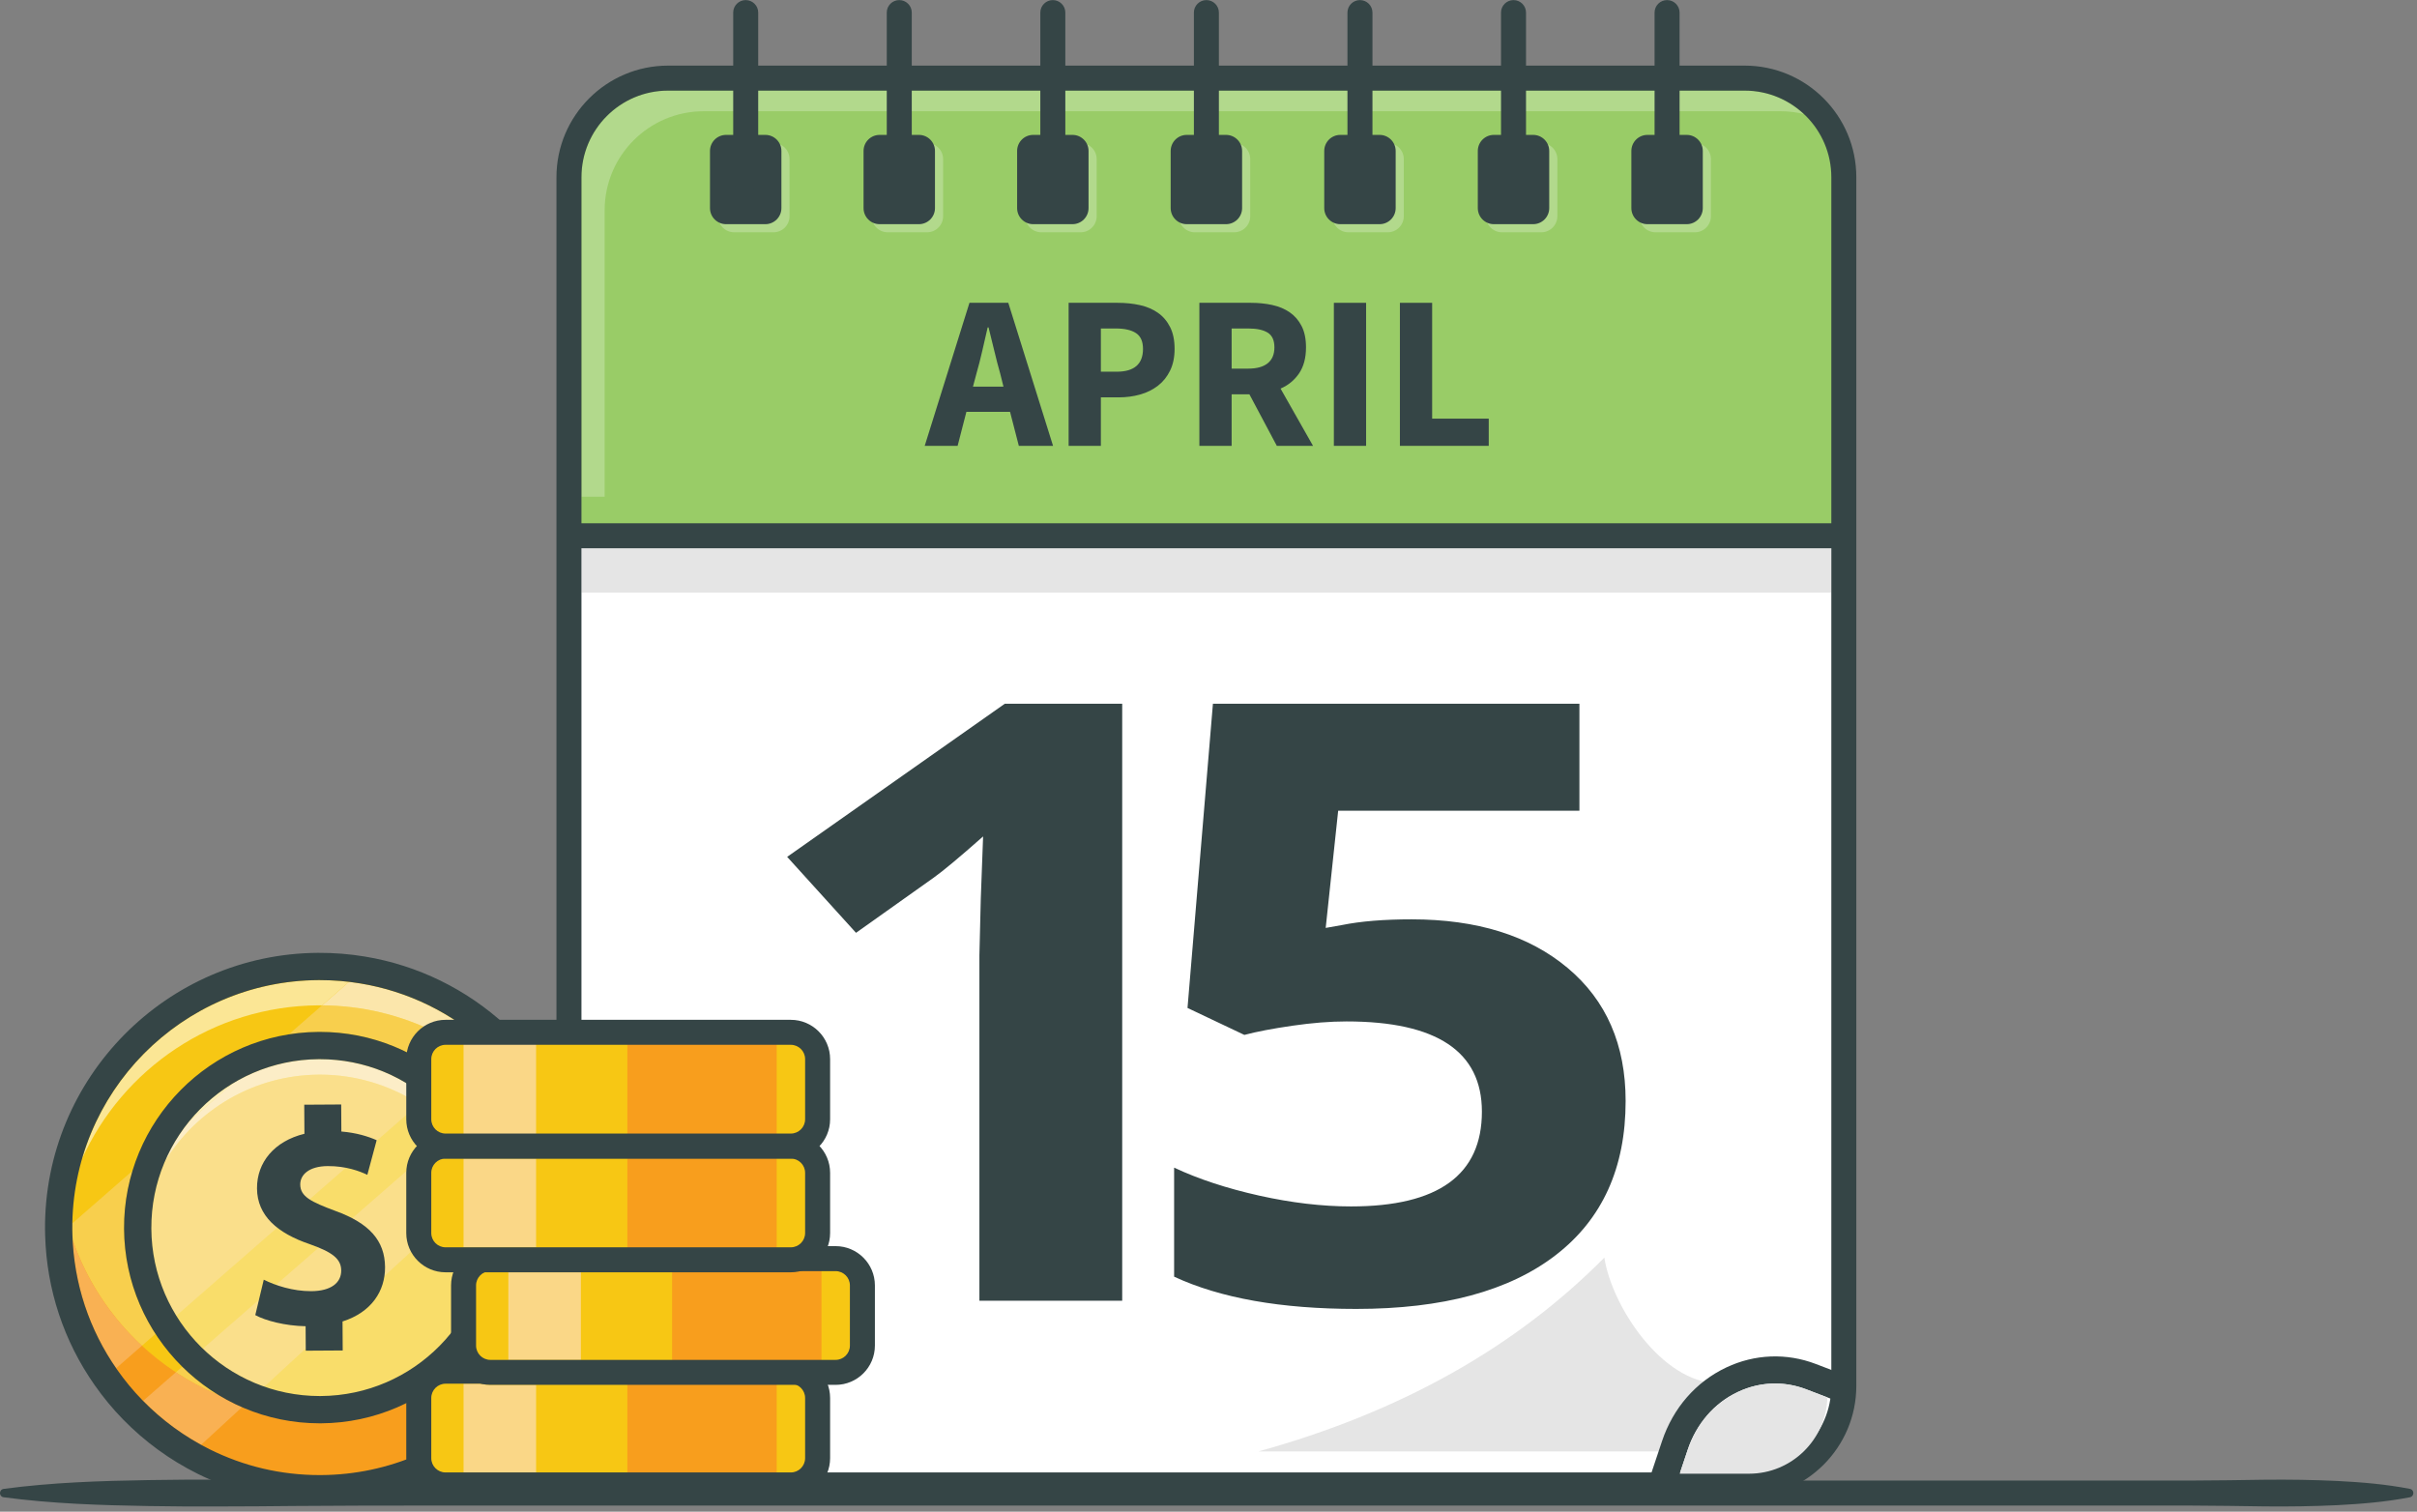 <?xml version="1.0" encoding="UTF-8" standalone="no"?>
<svg xmlns="http://www.w3.org/2000/svg" xmlns:xlink="http://www.w3.org/1999/xlink" xmlns:serif="http://www.serif.com/" width="100%" height="100%" viewBox="0 0 550 344" version="1.1" xml:space="preserve" style="fill-rule:evenodd;clip-rule:evenodd;stroke-linejoin:round;stroke-miterlimit:2;">
    <rect x="0" y="0" width="550" height="344" fill="#808080" stroke="none"/>
    <g transform="matrix(1,0,0,1,-125,-435.242)">
        <g transform="matrix(0.185,0,0,0.185,119.852,448.242)">
            <g transform="matrix(0.948,0,0,1,-470.331,-1373.69)">
                <path d="M530,3134.9C592.812,3126.94 655.625,3125.03 718.437,3124.05C749.844,3123.52 781.25,3123.41 812.656,3123.55C844.063,3123.51 875.468,3123.87 906.875,3124.14C969.687,3124.6 1032.5,3124.72 1095.31,3124.65L3275.66,3124.65L3369.87,3124.62L3416.98,3124.25L3464.09,3123.61C3495.5,3123.31 3526.9,3123.73 3558.31,3125.14C3589.72,3126.69 3621.12,3129.11 3652.53,3134.9C3655.36,3135.42 3657.23,3138.13 3656.71,3140.97C3656.31,3143.15 3654.59,3144.76 3652.53,3145.15C3621.12,3150.93 3589.72,3153.35 3558.31,3154.9C3526.9,3156.31 3495.5,3156.74 3464.09,3156.43L3416.98,3155.79L3369.87,3155.42L3275.66,3155.4L1095.31,3155.4C1032.5,3155.32 969.687,3155.44 906.875,3155.91C875.468,3156.17 844.063,3156.53 812.656,3156.49C781.25,3156.63 749.844,3156.53 718.437,3155.99C655.625,3155.01 592.812,3153.11 530,3145.15C527.17,3144.79 525.166,3142.2 525.526,3139.37C525.828,3136.99 527.717,3135.19 530,3134.9Z" style="fill:rgb(53,69,70);fill-rule:nonzero;"></path>
            </g>
        </g>
        <g transform="matrix(0.185,0,0,0.185,119.852,448.242)">
            <g id="april" transform="matrix(1,0,0,1,-27.411,0)">
                <g transform="matrix(1,0,0,1,-525.484,-1373.69)">
                    <path d="M2848.68,1591.58L2848.68,3008.14C2848.68,3075.44 2794.08,3130.04 2726.78,3130.04L1402.45,3130.04C1335.14,3130.04 1280.54,3075.44 1280.54,3008.14L1280.54,1591.58C1280.54,1524.22 1335.14,1469.67 1402.45,1469.67L2726.78,1469.67C2794.08,1469.67 2848.68,1524.22 2848.68,1591.58Z" style="fill:white;fill-rule:nonzero;"></path>
                </g>
                <g transform="matrix(1,0,0,0.854,-525.484,-1228.92)">
                    <path d="M2848.68,1591.58L2848.68,2121.78L1280.54,2121.78L1280.54,1591.58C1280.54,1524.22 1335.14,1469.67 1402.45,1469.67L2726.78,1469.67C2794.08,1469.67 2848.68,1524.22 2848.68,1591.58Z" style="fill:rgb(153,204,103);fill-rule:nonzero;"></path>
                </g>
                <g transform="matrix(1,0,0,1,-525.484,-1443.85)">
                    <path d="M1532.12,1659.33L1483.8,1659.33C1472.88,1659.33 1464.03,1650.48 1464.03,1639.56L1464.03,1569.28C1464.03,1558.36 1472.88,1549.51 1483.8,1549.51L1532.12,1549.51C1543.03,1549.51 1551.88,1558.36 1551.88,1569.28L1551.88,1639.56C1551.88,1650.48 1543.03,1659.33 1532.12,1659.33Z" style="fill:rgb(178,217,140);fill-rule:nonzero;"></path>
                </g>
                <g transform="matrix(1,0,0,1,-525.484,-1443.85)">
                    <path d="M1721,1659.33L1672.68,1659.33C1661.76,1659.33 1652.91,1650.48 1652.91,1639.56L1652.91,1569.28C1652.91,1558.36 1661.76,1549.51 1672.68,1549.51L1721,1549.51C1731.92,1549.51 1740.77,1558.36 1740.77,1569.28L1740.77,1639.56C1740.77,1650.48 1731.92,1659.33 1721,1659.33Z" style="fill:rgb(178,217,140);fill-rule:nonzero;"></path>
                </g>
                <g transform="matrix(1,0,0,1,-525.484,-1443.85)">
                    <path d="M1909.89,1659.33L1861.57,1659.33C1850.65,1659.33 1841.8,1650.48 1841.8,1639.56L1841.8,1569.28C1841.8,1558.36 1850.65,1549.51 1861.57,1549.51L1909.89,1549.51C1920.8,1549.51 1929.66,1558.36 1929.66,1569.28L1929.66,1639.56C1929.66,1650.48 1920.8,1659.33 1909.89,1659.33Z" style="fill:rgb(178,217,140);fill-rule:nonzero;"></path>
                </g>
                <g transform="matrix(1,0,0,1,-525.484,-1443.85)">
                    <path d="M2098.77,1659.33L2050.45,1659.33C2039.54,1659.33 2030.69,1650.48 2030.69,1639.56L2030.69,1569.28C2030.69,1558.36 2039.54,1549.51 2050.45,1549.51L2098.77,1549.51C2109.69,1549.51 2118.54,1558.36 2118.54,1569.28L2118.54,1639.56C2118.54,1650.48 2109.69,1659.33 2098.77,1659.33Z" style="fill:rgb(178,217,140);fill-rule:nonzero;"></path>
                </g>
                <g transform="matrix(1,0,0,1,-525.484,-1443.85)">
                    <path d="M2287.66,1659.33L2239.34,1659.33C2228.42,1659.33 2219.57,1650.48 2219.57,1639.56L2219.57,1569.28C2219.57,1558.36 2228.42,1549.51 2239.34,1549.51L2287.66,1549.51C2298.58,1549.51 2307.43,1558.36 2307.43,1569.28L2307.43,1639.56C2307.43,1650.48 2298.58,1659.33 2287.66,1659.33Z" style="fill:rgb(178,217,140);fill-rule:nonzero;"></path>
                </g>
                <g transform="matrix(1,0,0,1,-525.484,-1443.85)">
                    <path d="M2476.55,1659.33L2428.23,1659.33C2417.31,1659.33 2408.46,1650.48 2408.46,1639.56L2408.46,1569.28C2408.46,1558.36 2417.31,1549.51 2428.23,1549.51L2476.55,1549.51C2487.46,1549.51 2496.31,1558.36 2496.31,1569.28L2496.31,1639.56C2496.31,1650.48 2487.46,1659.33 2476.55,1659.33Z" style="fill:rgb(178,217,140);fill-rule:nonzero;"></path>
                </g>
                <g transform="matrix(1,0,0,1,-525.484,-1443.85)">
                    <path d="M2665.43,1659.33L2617.11,1659.33C2606.19,1659.33 2597.34,1650.48 2597.34,1639.56L2597.34,1569.28C2597.34,1558.36 2606.19,1549.51 2617.11,1549.51L2665.43,1549.51C2676.35,1549.51 2685.2,1558.36 2685.2,1569.28L2685.2,1639.56C2685.2,1650.48 2676.35,1659.33 2665.43,1659.33Z" style="fill:rgb(178,217,140);fill-rule:nonzero;"></path>
                </g>
                <g transform="matrix(1,0,0,1,-525.484,-1425.52)">
                    <rect x="1295.93" y="2016.82" width="1537.37" height="67.35" style="fill:rgb(229,229,229);"></rect>
                </g>
                <g transform="matrix(1,0,0,1,-525.484,-1443.85)">
                    <path d="M1324.45,1984.58L1295.93,1984.58L1295.93,1591.55C1295.93,1532.82 1343.72,1485.04 1402.45,1485.04L2726.78,1485.04C2754.9,1485.04 2780.51,1495.99 2799.57,1513.86C2790.31,1511.61 2780.64,1510.42 2770.69,1510.42L1446.36,1510.42C1379.06,1510.42 1324.45,1564.97 1324.45,1632.32L1324.45,1984.58Z" style="fill:rgb(178,217,140);fill-rule:nonzero;"></path>
                </g>
                <g transform="matrix(1,0,0,1,-525.484,-1373.69)">
                    <path d="M1402.45,1414.88C1343.72,1414.88 1295.93,1462.66 1295.93,1521.39L1295.93,3008.13C1295.93,3066.86 1343.72,3114.65 1402.45,3114.65L2726.78,3114.65C2785.51,3114.65 2833.3,3066.86 2833.3,3008.13L2833.3,1521.39C2833.3,1462.66 2785.51,1414.88 2726.78,1414.88L1402.45,1414.88ZM2726.78,3145.39L1402.45,3145.39C1326.76,3145.39 1265.18,3083.82 1265.18,3008.13L1265.18,1521.39C1265.18,1445.71 1326.76,1384.13 1402.45,1384.13L2726.78,1384.13C2802.47,1384.13 2864.05,1445.71 2864.05,1521.39L2864.05,3008.13C2864.05,3083.82 2802.47,3145.39 2726.78,3145.39Z" style="fill:rgb(53,69,70);fill-rule:nonzero;"></path>
                </g>
                <g transform="matrix(1,0,0,1,-525.484,-1425.52)">
                    <rect x="1280.56" y="1998.93" width="1568.1" height="30.74" style="fill:rgb(53,69,70);"></rect>
                </g>
                <g transform="matrix(1,0,0,1,-525.484,-1443.85)">
                    <path d="M1522.12,1649.33L1473.8,1649.33C1462.88,1649.33 1454.03,1640.48 1454.03,1629.56L1454.03,1559.28C1454.03,1548.36 1462.88,1539.51 1473.8,1539.51L1522.12,1539.51C1533.03,1539.51 1541.88,1548.36 1541.88,1559.28L1541.88,1629.56C1541.88,1640.48 1533.03,1649.33 1522.12,1649.33Z" style="fill:rgb(53,69,70);fill-rule:nonzero;"></path>
                </g>
                <g transform="matrix(1,0,0,1,-525.484,-1443.85)">
                    <path d="M1497.96,1609.79C1489.46,1609.79 1482.58,1602.91 1482.58,1594.42L1482.58,1389.06C1482.58,1380.57 1489.46,1373.69 1497.96,1373.69C1506.45,1373.69 1513.33,1380.57 1513.33,1389.06L1513.33,1594.42C1513.33,1602.91 1506.45,1609.79 1497.96,1609.79Z" style="fill:rgb(53,69,70);fill-rule:nonzero;"></path>
                </g>
                <g transform="matrix(1,0,0,1,-525.484,-1443.85)">
                    <path d="M1711,1649.33L1662.68,1649.33C1651.76,1649.33 1642.92,1640.48 1642.92,1629.56L1642.92,1559.28C1642.92,1548.36 1651.76,1539.51 1662.68,1539.51L1711,1539.51C1721.92,1539.51 1730.77,1548.36 1730.77,1559.28L1730.77,1629.56C1730.77,1640.48 1721.92,1649.33 1711,1649.33Z" style="fill:rgb(53,69,70);fill-rule:nonzero;"></path>
                </g>
                <g transform="matrix(1,0,0,1,-525.484,-1443.85)">
                    <path d="M1686.84,1609.79C1678.35,1609.79 1671.47,1602.91 1671.47,1594.42L1671.47,1389.06C1671.47,1380.57 1678.35,1373.69 1686.84,1373.69C1695.33,1373.69 1702.22,1380.57 1702.22,1389.06L1702.22,1594.42C1702.22,1602.91 1695.33,1609.79 1686.84,1609.79Z" style="fill:rgb(53,69,70);fill-rule:nonzero;"></path>
                </g>
                <g transform="matrix(1,0,0,1,-525.484,-1443.85)">
                    <path d="M1899.89,1649.33L1851.57,1649.33C1840.65,1649.33 1831.8,1640.48 1831.8,1629.56L1831.8,1559.28C1831.8,1548.36 1840.65,1539.51 1851.57,1539.51L1899.89,1539.51C1910.8,1539.51 1919.66,1548.36 1919.66,1559.28L1919.66,1629.56C1919.66,1640.48 1910.8,1649.33 1899.89,1649.33Z" style="fill:rgb(53,69,70);fill-rule:nonzero;"></path>
                </g>
                <g transform="matrix(1,0,0,1,-525.484,-1443.85)">
                    <path d="M1875.73,1609.79C1867.24,1609.79 1860.35,1602.91 1860.35,1594.42L1860.35,1389.06C1860.35,1380.57 1867.24,1373.69 1875.73,1373.69C1884.22,1373.69 1891.1,1380.57 1891.1,1389.06L1891.1,1594.42C1891.1,1602.91 1884.22,1609.79 1875.73,1609.79Z" style="fill:rgb(53,69,70);fill-rule:nonzero;"></path>
                </g>
                <g transform="matrix(1,0,0,1,-525.484,-1443.85)">
                    <path d="M2088.77,1649.33L2040.45,1649.33C2029.54,1649.33 2020.69,1640.48 2020.69,1629.56L2020.69,1559.28C2020.69,1548.36 2029.54,1539.51 2040.45,1539.51L2088.77,1539.51C2099.69,1539.51 2108.54,1548.36 2108.54,1559.28L2108.54,1629.56C2108.54,1640.48 2099.69,1649.33 2088.77,1649.33Z" style="fill:rgb(53,69,70);fill-rule:nonzero;"></path>
                </g>
                <g transform="matrix(1,0,0,1,-525.484,-1443.85)">
                    <path d="M2064.62,1609.79C2056.12,1609.79 2049.24,1602.91 2049.24,1594.42L2049.24,1389.06C2049.24,1380.57 2056.12,1373.69 2064.62,1373.69C2073.11,1373.69 2079.99,1380.57 2079.99,1389.06L2079.99,1594.42C2079.99,1602.91 2073.11,1609.79 2064.62,1609.79Z" style="fill:rgb(53,69,70);fill-rule:nonzero;"></path>
                </g>
                <g transform="matrix(1,0,0,1,-525.484,-1443.85)">
                    <path d="M2277.66,1649.33L2229.34,1649.33C2218.42,1649.33 2209.57,1640.48 2209.57,1629.56L2209.57,1559.28C2209.57,1548.36 2218.42,1539.51 2229.34,1539.51L2277.66,1539.51C2288.58,1539.51 2297.43,1548.36 2297.43,1559.28L2297.43,1629.56C2297.43,1640.48 2288.58,1649.33 2277.66,1649.33Z" style="fill:rgb(53,69,70);fill-rule:nonzero;"></path>
                </g>
                <g transform="matrix(1,0,0,1,-525.484,-1443.85)">
                    <path d="M2253.5,1609.79C2245.01,1609.79 2238.13,1602.91 2238.13,1594.42L2238.13,1389.06C2238.13,1380.57 2245.01,1373.69 2253.5,1373.69C2261.99,1373.69 2268.88,1380.57 2268.88,1389.06L2268.88,1594.42C2268.88,1602.91 2261.99,1609.79 2253.5,1609.79Z" style="fill:rgb(53,69,70);fill-rule:nonzero;"></path>
                </g>
                <g transform="matrix(1,0,0,1,-525.484,-1443.85)">
                    <path d="M2466.55,1649.33L2418.23,1649.33C2407.31,1649.33 2398.46,1640.48 2398.46,1629.56L2398.46,1559.28C2398.46,1548.36 2407.31,1539.51 2418.23,1539.51L2466.55,1539.51C2477.46,1539.51 2486.31,1548.36 2486.31,1559.28L2486.31,1629.56C2486.31,1640.48 2477.46,1649.33 2466.55,1649.33Z" style="fill:rgb(53,69,70);fill-rule:nonzero;"></path>
                </g>
                <g transform="matrix(1,0,0,1,-525.484,-1443.85)">
                    <path d="M2442.39,1609.79C2433.9,1609.79 2427.01,1602.91 2427.01,1594.42L2427.01,1389.06C2427.01,1380.57 2433.9,1373.69 2442.39,1373.69C2450.88,1373.69 2457.76,1380.57 2457.76,1389.06L2457.76,1594.42C2457.76,1602.91 2450.88,1609.79 2442.39,1609.79Z" style="fill:rgb(53,69,70);fill-rule:nonzero;"></path>
                </g>
                <g transform="matrix(1,0,0,1,-525.484,-1443.85)">
                    <path d="M2655.43,1649.33L2607.11,1649.33C2596.2,1649.33 2587.34,1640.48 2587.34,1629.56L2587.34,1559.28C2587.34,1548.36 2596.2,1539.51 2607.11,1539.51L2655.43,1539.51C2666.35,1539.51 2675.2,1548.36 2675.2,1559.28L2675.2,1629.56C2675.2,1640.48 2666.35,1649.33 2655.43,1649.33Z" style="fill:rgb(53,69,70);fill-rule:nonzero;"></path>
                </g>
                <g transform="matrix(1,0,0,1,-525.484,-1443.85)">
                    <path d="M2631.27,1609.79C2622.78,1609.79 2615.89,1602.91 2615.89,1594.42L2615.89,1389.06C2615.89,1380.57 2622.78,1373.69 2631.27,1373.69C2639.76,1373.69 2646.65,1380.57 2646.65,1389.06L2646.65,1594.42C2646.65,1602.91 2639.76,1609.79 2631.27,1609.79Z" style="fill:rgb(53,69,70);fill-rule:nonzero;"></path>
                </g>
                <g transform="matrix(1,0,0,1,-443.877,-1373.69)">
                    <g transform="matrix(10.153,0,-4.44089e-16,8.972,1398.55,2903.46)">
                        <path d="M47.366,0L30.066,0L30.066,-47.366L30.234,-55.148L30.514,-63.659C27.64,-60.785 25.643,-58.9 24.523,-58.004L15.117,-50.445L6.775,-60.859L33.145,-81.855L47.366,-81.855L47.366,0Z" style="fill:rgb(53,69,70);fill-rule:nonzero;"></path>
                    </g>
                    <g transform="matrix(10.153,0,-4.44089e-16,8.972,1886.46,2903.46)">
                        <path d="M34.377,-52.293C42.29,-52.293 48.588,-50.072 53.273,-45.63C57.957,-41.189 60.299,-35.105 60.299,-27.378C60.299,-18.234 57.481,-11.198 51.845,-6.271C46.209,-1.344 38.147,1.12 27.658,1.12C18.551,1.12 11.198,-0.355 5.599,-3.303L5.599,-18.252C8.548,-16.685 11.981,-15.406 15.901,-14.417C19.82,-13.428 23.534,-12.933 27.042,-12.933C37.605,-12.933 42.887,-17.263 42.887,-25.923C42.887,-34.172 37.419,-38.296 26.482,-38.296C24.504,-38.296 22.321,-38.1 19.932,-37.708C17.543,-37.316 15.602,-36.896 14.109,-36.448L7.222,-40.144L10.302,-81.855L54.701,-81.855L54.701,-67.186L25.475,-67.186L23.963,-51.117L25.923,-51.509C28.199,-52.032 31.018,-52.293 34.377,-52.293Z" style="fill:rgb(53,69,70);fill-rule:nonzero;"></path>
                    </g>
                </g>
                <g transform="matrix(1,0,0,1,-5.397,0.312)">
                    <g transform="matrix(1,0,0,1,-525.484,-1373.69)">
                        <path d="M2624.15,3088.48L2134.03,3088.48C2310.05,3039.76 2451.16,2959.53 2559.53,2850.05C2568.16,2908.19 2629.42,3004 2699.89,3004.78C2688.78,3055.52 2659.47,3088.48 2624.15,3088.48Z" style="fill:rgb(229,229,229);fill-rule:nonzero;"></path>
                    </g>
                    <g transform="matrix(0.909,0,0,0.909,-110.129,-71.389)">
                        <path d="M2438.33,2022.79C2436.4,2022.79 2434.44,2022.48 2432.51,2021.84C2422.91,2018.62 2417.73,2008.23 2420.94,1998.63L2436.87,1951.03C2451.88,1906.17 2482.75,1870.78 2523.78,1851.39C2562.29,1833.19 2605.35,1831.52 2645.01,1846.69L2683.21,1861.28C2692.67,1864.89 2697.41,1875.49 2693.79,1884.95C2690.18,1894.41 2679.59,1899.16 2670.12,1895.53L2631.93,1880.93C2601.68,1869.37 2568.84,1870.65 2539.45,1884.54C2507.53,1899.62 2483.46,1927.36 2471.64,1962.66L2455.72,2010.26C2453.15,2017.94 2446,2022.79 2438.33,2022.79Z" style="fill:rgb(53,69,70);fill-rule:nonzero;"></path>
                    </g>
                    <g transform="matrix(0.909,0,0,0.909,-110.129,-71.389)">
                        <path d="M2554.6,1995.15L2460.77,1995.15L2471.64,1962.66C2483.46,1927.36 2507.53,1899.62 2539.45,1884.54C2555.55,1876.93 2572.69,1873.1 2589.87,1873.1C2604.05,1873.1 2618.25,1875.71 2631.93,1880.93L2660.59,1891.89C2659.12,1949.08 2612.14,1995.15 2554.6,1995.15Z" style="fill:rgb(229,229,229);fill-rule:nonzero;"></path>
                    </g>
                </g>
                <g transform="matrix(5.397,0,0,5.397,-42.837,-2376.02)">
                    <path d="M240.722,512.346L239.922,515.346L246.872,515.346L246.122,512.346C245.656,510.713 245.206,508.979 244.772,507.146C244.339,505.313 243.906,503.546 243.472,501.846L243.272,501.846C242.872,503.579 242.464,505.354 242.047,507.171C241.631,508.988 241.189,510.713 240.722,512.346ZM228.922,528.846L239.122,496.246L247.972,496.246L258.172,528.846L250.372,528.846L248.372,521.096L238.422,521.096L236.422,528.846L228.922,528.846Z" style="fill:rgb(53,69,70);fill-rule:nonzero;"></path>
                    <path d="M261.722,528.846L261.722,496.246L272.922,496.246C274.722,496.246 276.406,496.421 277.972,496.771C279.539,497.121 280.906,497.704 282.072,498.521C283.239,499.338 284.164,500.421 284.847,501.771C285.531,503.121 285.872,504.779 285.872,506.746C285.872,508.646 285.531,510.296 284.847,511.696C284.164,513.096 283.239,514.246 282.072,515.146C280.906,516.046 279.556,516.713 278.022,517.146C276.489,517.579 274.856,517.796 273.122,517.796L269.072,517.796L269.072,528.846L261.722,528.846ZM269.072,511.946L272.672,511.946C276.672,511.946 278.672,510.213 278.672,506.746C278.672,505.046 278.139,503.846 277.072,503.146C276.006,502.446 274.472,502.096 272.472,502.096L269.072,502.096L269.072,511.946Z" style="fill:rgb(53,69,70);fill-rule:nonzero;"></path>
                    <path d="M291.522,528.846L291.522,496.246L303.272,496.246C305.006,496.246 306.631,496.413 308.147,496.746C309.664,497.079 310.989,497.638 312.122,498.421C313.256,499.204 314.156,500.246 314.822,501.546C315.489,502.846 315.822,504.463 315.822,506.396C315.822,508.796 315.297,510.771 314.247,512.321C313.197,513.871 311.789,515.029 310.022,515.796L317.422,528.846L309.172,528.846L302.922,517.096L298.872,517.096L298.872,528.846L291.522,528.846ZM298.872,511.246L302.672,511.246C304.606,511.246 306.081,510.838 307.097,510.021C308.114,509.204 308.622,507.996 308.622,506.396C308.622,504.796 308.114,503.679 307.097,503.046C306.081,502.413 304.606,502.096 302.672,502.096L298.872,502.096L298.872,511.246Z" style="fill:rgb(53,69,70);fill-rule:nonzero;"></path>
                    <rect x="322.172" y="496.246" width="7.35" height="32.6" style="fill:rgb(53,69,70);fill-rule:nonzero;"></rect>
                    <path d="M337.222,528.846L337.222,496.246L344.572,496.246L344.572,522.646L357.472,522.646L357.472,528.846L337.222,528.846Z" style="fill:rgb(53,69,70);fill-rule:nonzero;"></path>
                </g>
            </g>
        </g>
        <g transform="matrix(0.185,0,0,0.185,119.852,448.242)">
            <g transform="matrix(1,0,0,1,-525.484,-1373.69)">
                <path d="M1267.82,2811.53C1268.91,2988.9 1125.99,3133.58 948.618,3134.67C896.471,3134.99 847.164,3122.86 803.479,3101.07C771.035,3084.89 741.732,3063.37 716.651,3037.68C704.498,3025.27 693.412,3011.83 683.447,2997.56C648.547,2947.83 627.451,2887.77 625.62,2822.79C625.552,2820.33 625.486,2817.93 625.471,2815.47C624.382,2638.05 767.3,2493.36 944.672,2492.27C963.299,2492.16 981.527,2493.64 999.303,2496.6C1062.52,2507.01 1119.55,2535.88 1164.59,2577.51C1177.35,2589.36 1189.15,2602.18 1199.88,2615.88C1221.91,2644.05 1239.3,2675.93 1250.92,2710.5C1261.71,2742.22 1267.6,2776.21 1267.82,2811.53Z" style="fill:rgb(247,199,20);fill-rule:nonzero;"></path>
            </g>
            <g transform="matrix(1,0,0,1,-525.484,-1373.69)">
                <path d="M654.18,2728.96C690.712,2602.77 806.905,2509.9 944.776,2509.05L946.666,2509.05C958.699,2509.05 970.733,2509.76 982.615,2511.16L949.495,2540.07C948.66,2540.07 947.813,2540.06 946.977,2540.06C946.306,2540.06 945.636,2540.07 944.965,2540.07C815.471,2540.87 704.309,2618.23 654.18,2728.96Z" style="fill:rgb(251,230,149);fill-rule:nonzero;"></path>
            </g>
            <g transform="matrix(1,0,0,1,-525.484,-1373.69)">
                <path d="M1267.82,2811.53C1268.91,2988.9 1125.99,3133.58 948.618,3134.67C771.246,3135.76 626.561,2992.84 625.471,2815.47C625.377,2800.12 626.359,2785.02 628.366,2770.21C651.278,2926.06 786.043,3045.24 948.063,3044.25C1110.08,3043.25 1243.37,2922.42 1264.37,2766.31C1266.56,2781.08 1267.72,2796.17 1267.82,2811.53Z" style="fill:rgb(248,158,29);fill-rule:nonzero;"></path>
            </g>
            <g transform="matrix(1,0,0,1,-525.484,-1373.69)">
                <path d="M948.021,3037.44C824.528,3038.2 723.446,2938.35 722.687,2814.86C721.929,2691.37 821.778,2590.28 945.268,2589.53C1068.76,2588.77 1169.84,2688.62 1170.6,2812.1C1171.36,2935.6 1071.51,3036.68 948.021,3037.44Z" style="fill:rgb(249,221,106);fill-rule:nonzero;"></path>
            </g>
            <g transform="matrix(1,0,0,1,-525.484,-1373.69)">
                <path d="M785.99,2682.8C800.882,2664.53 818.831,2648.82 839.047,2636.49L785.99,2682.8Z" style="fill:rgb(252,240,188);fill-rule:nonzero;"></path>
            </g>
            <g transform="matrix(1,0,0,1,-525.484,-1373.69)">
                <path d="M727.902,2958.75C689.696,2923.36 660.094,2878.79 642.633,2828.51C642.53,2826.39 642.448,2824.26 642.388,2822.14C642.325,2819.87 642.262,2817.64 642.247,2815.37C642.232,2812.99 642.246,2810.61 642.286,2808.24L716.213,2743.71C709.372,2766.25 705.757,2790.19 705.909,2814.96C706.203,2862.58 720.38,2906.94 744.563,2944.21L727.902,2958.75Z" style="fill:rgb(248,207,77);fill-rule:nonzero;"></path>
            </g>
            <g transform="matrix(1,0,0,1,-525.484,-1373.69)">
                <path d="M696.163,2986.46C663.845,2939.83 645.41,2885.44 642.633,2828.51C660.094,2878.79 689.696,2923.36 727.902,2958.75L696.163,2986.46Z" style="fill:rgb(249,177,83);fill-rule:nonzero;"></path>
            </g>
            <g transform="matrix(1,0,0,1,-525.484,-1373.69)">
                <path d="M770.139,2921.88C750.906,2890.68 739.706,2854.01 739.464,2814.75C739.285,2785.43 745.239,2757.47 756.122,2732.09C795.336,2668.5 865.448,2625.82 945.489,2625.33C945.955,2625.33 946.42,2625.32 946.885,2625.32C990.559,2625.32 1031.38,2637.91 1065.9,2659.67L1065.9,2663.67L770.139,2921.88Z" style="fill:rgb(250,223,139);fill-rule:nonzero;"></path>
            </g>
            <g transform="matrix(1,0,0,1,-525.484,-1373.69)">
                <path d="M1065.95,2604.35C1029.98,2583.72 989.148,2572.74 946.681,2572.74C946.182,2572.74 945.67,2572.74 945.167,2572.75C932.747,2572.82 920.541,2573.85 908.634,2575.74L949.495,2540.07C999.473,2540.46 1046.75,2552.27 1088.85,2573.05C1076.01,2577.9 1066.7,2590.01 1065.95,2604.35Z" style="fill:rgb(248,207,77);fill-rule:nonzero;"></path>
            </g>
            <g transform="matrix(1,0,0,1,-525.484,-1373.69)">
                <path d="M1088.85,2573.05C1046.75,2552.27 999.473,2540.46 949.495,2540.07L982.615,2511.16C987.296,2511.72 991.954,2512.38 996.578,2513.15C1045.47,2521.2 1091.24,2540.97 1130.49,2570.78L1101.35,2570.78C1096.95,2570.78 1092.74,2571.58 1088.85,2573.05Z" style="fill:rgb(251,230,171);fill-rule:nonzero;"></path>
            </g>
            <g transform="matrix(1,0,0,1,-525.484,-1373.69)">
                <path d="M756.122,2732.09C763.778,2714.24 773.874,2697.67 785.99,2682.8L839.047,2636.49C870.075,2617.55 906.452,2606.54 945.372,2606.3L946.676,2606.3C989.912,2606.3 1031.19,2619.53 1065.9,2644.11L1065.9,2659.67C1031.38,2637.91 990.559,2625.32 946.885,2625.32C946.42,2625.32 945.955,2625.33 945.489,2625.33C865.448,2625.82 795.336,2668.5 756.122,2732.09Z" style="fill:rgb(252,237,199);fill-rule:nonzero;"></path>
            </g>
            <g transform="matrix(1,0,0,1,-525.484,-1373.69)">
                <path d="M822.085,3019.43C803.665,3011.71 786.106,3002.32 769.613,2991.45L777.465,2984.6C790.894,2997.88 805.861,3009.58 822.085,3019.43Z" style="fill:rgb(248,207,77);fill-rule:nonzero;"></path>
            </g>
            <g transform="matrix(1,0,0,1,-525.484,-1373.69)">
                <path d="M800.664,3080.67C774.438,3066.32 750.485,3048.19 729.311,3026.63L769.613,2991.45C786.106,3002.32 803.665,3011.71 822.085,3019.43C831.321,3025.04 840.97,3030.05 850.959,3034.39L800.664,3080.67Z" style="fill:rgb(249,177,83);fill-rule:nonzero;"></path>
            </g>
            <g transform="matrix(1,0,0,1,-525.484,-1373.69)">
                <path d="M878.416,3009.12C849.874,2999.14 824.152,2983.07 802.819,2962.47L1053.08,2744.03C1053.05,2744.72 1053.03,2745.43 1053.03,2746.13L1053.03,2820.14C1053.03,2828.44 1055.14,2836.26 1058.84,2843.09L878.416,3009.12Z" style="fill:rgb(250,223,139);fill-rule:nonzero;"></path>
            </g>
            <g transform="matrix(1,0,0,1,-525.484,-1373.69)">
                <path d="M946.676,2606.3L945.372,2606.3C831.134,2607.01 738.766,2700.52 739.464,2814.75C740.167,2928.56 832.98,3020.67 946.627,3020.67C947.056,3020.67 947.481,3020.67 947.916,3020.66C1062.15,3019.96 1154.52,2926.45 1153.82,2812.21C1153.49,2756.97 1131.59,2705.1 1092.17,2666.16C1053.06,2627.53 1001.44,2606.3 946.676,2606.3ZM946.622,3054.22C814.557,3054.23 706.724,2947.21 705.909,2814.96C705.093,2682.22 812.428,2573.56 945.167,2572.75C945.67,2572.74 946.182,2572.74 946.681,2572.74C1010.33,2572.74 1070.31,2597.4 1115.75,2642.28C1161.55,2687.52 1186.99,2747.79 1187.38,2812C1188.19,2944.74 1080.86,3053.4 948.121,3054.22L946.622,3054.22Z" style="fill:rgb(53,69,70);fill-rule:nonzero;"></path>
            </g>
            <g transform="matrix(1,0,0,1,-525.484,-1373.69)">
                <path d="M946.666,2509.05L944.776,2509.05C776.93,2510.08 641.217,2647.49 642.247,2815.37C642.262,2817.64 642.325,2819.87 642.388,2822.14C644.074,2881.98 663.018,2939.24 697.184,2987.92C706.719,3001.58 717.296,3014.36 728.638,3025.95C752.711,3050.6 780.401,3070.82 810.963,3086.06C853.34,3107.19 898.956,3117.9 946.569,3117.9C947.218,3117.9 947.863,3117.9 948.516,3117.89C1116.36,3116.86 1252.07,2979.47 1251.04,2811.63C1250.84,2778.74 1245.46,2746.54 1235.04,2715.91C1224.14,2683.5 1207.87,2653.34 1186.67,2626.22C1176.52,2613.28 1165.25,2601.02 1153.18,2589.81C1109.39,2549.32 1055.23,2522.81 996.578,2513.15C980.215,2510.42 963.439,2509.05 946.666,2509.05ZM946.559,3151.46C893.707,3151.46 843.062,3139.56 795.988,3116.09C762.062,3099.17 731.329,3076.73 704.645,3049.41C692.028,3036.52 680.265,3022.3 669.693,3007.17C631.764,2953.12 610.718,2889.52 608.849,2823.26C608.776,2820.56 608.707,2818.09 608.693,2815.57C607.55,2629.2 758.223,2476.64 944.571,2475.5C964.074,2475.41 983.234,2476.91 1002.06,2480.05C1067.18,2490.77 1127.33,2520.21 1175.98,2565.19C1189.38,2577.63 1201.86,2591.19 1213.09,2605.54C1236.66,2635.68 1254.73,2669.19 1266.83,2705.16C1278.39,2739.15 1284.38,2774.92 1284.6,2811.42C1285.74,2997.77 1135.07,3150.31 948.722,3151.45C948.004,3151.45 947.277,3151.46 946.559,3151.46Z" style="fill:rgb(53,69,70);fill-rule:nonzero;"></path>
            </g>
            <g transform="matrix(1,0,0,1,-525.484,-1373.69)">
                <path d="M1026.93,2862.09C1027.11,2891.47 1010.23,2917.62 974.631,2928.94L974.851,2964.61L929.407,2964.89L929.222,2934.8C904.04,2934.34 879.794,2927.94 867.316,2921.11L877.745,2877.54C891.965,2884.67 913.759,2891.81 936.225,2891.67C960.43,2891.52 973.111,2881.41 973.018,2866.21C972.929,2851.73 961.824,2843.51 933.77,2833.65C894.999,2820.43 869.638,2799.14 869.43,2765.26C869.233,2733.23 890.669,2707.15 927.768,2698.07L927.548,2662.3L972.991,2662.02L973.195,2695.28C991.526,2696.8 1005.73,2701.17 1016.61,2705.96L1005.15,2748.56C995.809,2744.12 979.137,2737.67 956.364,2737.81C933.54,2737.95 922.55,2748.35 922.624,2760.48C922.715,2775.32 935.907,2781.79 966.018,2793.02C1007.25,2807.97 1026.73,2829.29 1026.93,2862.09Z" style="fill:rgb(53,69,70);fill-rule:nonzero;"></path>
            </g>
            <g transform="matrix(1,0,0,1,-525.484,-1373.69)">
                <path d="M1559,3023.08L1559,3097.1C1559,3114.68 1545.24,3129.03 1527.89,3130.01C1527.3,3130.04 1526.64,3130.04 1526.05,3130.04L1101.35,3130.04C1083.17,3130.04 1068.4,3115.31 1068.4,3097.1L1068.4,3023.08C1068.4,3004.86 1083.17,2990.13 1101.35,2990.13L1526.05,2990.13C1544.23,2990.13 1559,3004.86 1559,3023.08Z" style="fill:rgb(247,199,20);fill-rule:nonzero;"></path>
            </g>
            <g transform="matrix(1,0,0,1,-525.484,-1373.69)">
                <rect x="1324.95" y="2990.12" width="183.7" height="139.91" style="fill:rgb(248,158,29);"></rect>
            </g>
            <g transform="matrix(1,0,0,1,-525.484,-1373.69)">
                <path d="M1212.73,3114.66L1123.49,3114.66L1123.49,3005.49L1144.71,3005.49C1148.47,3006.43 1152.4,3006.93 1156.45,3006.93L1212.73,3006.93L1212.73,3114.66Z" style="fill:rgb(250,215,135);fill-rule:nonzero;"></path>
            </g>
            <g transform="matrix(1,0,0,1,-525.484,-1373.69)">
                <path d="M1101.36,3005.49C1091.67,3005.49 1083.78,3013.38 1083.78,3023.07L1083.78,3097.08C1083.78,3106.77 1091.67,3114.66 1101.36,3114.66L1526.04,3114.66C1535.73,3114.66 1543.62,3106.77 1543.62,3097.08L1543.62,3023.07C1543.62,3013.38 1535.73,3005.49 1526.04,3005.49L1101.36,3005.49ZM1526.04,3145.4L1101.36,3145.4C1074.71,3145.4 1053.03,3123.72 1053.03,3097.08L1053.03,3023.07C1053.03,2996.42 1074.71,2974.74 1101.36,2974.74L1526.04,2974.74C1552.69,2974.74 1574.37,2996.42 1574.37,3023.07L1574.37,3097.08C1574.37,3123.72 1552.69,3145.4 1526.04,3145.4Z" style="fill:rgb(53,69,70);fill-rule:nonzero;"></path>
            </g>
            <g transform="matrix(1,0,0,1,-525.484,-1373.69)">
                <path d="M1614.09,2884.61L1614.09,2958.63C1614.09,2976.21 1600.34,2990.56 1582.98,2991.54C1582.4,2991.57 1581.73,2991.57 1581.15,2991.57L1156.44,2991.57C1138.27,2991.57 1123.49,2976.84 1123.49,2958.63L1123.49,2884.61C1123.49,2866.39 1138.27,2851.66 1156.44,2851.66L1581.15,2851.66C1599.32,2851.66 1614.09,2866.39 1614.09,2884.61Z" style="fill:rgb(247,199,20);fill-rule:nonzero;"></path>
            </g>
            <g transform="matrix(1,0,0,1,-525.484,-1373.69)">
                <rect x="1380.05" y="2851.65" width="183.7" height="139.91" style="fill:rgb(248,158,29);"></rect>
            </g>
            <g transform="matrix(1,0,0,1,-525.484,-1373.69)">
                <rect x="1178.59" y="2868.46" width="89.23" height="107.73" style="fill:rgb(250,215,135);"></rect>
            </g>
            <g transform="matrix(1,0,0,1,-525.484,-1373.69)">
                <path d="M1156.45,2867.02C1146.76,2867.02 1138.88,2874.91 1138.88,2884.6L1138.88,2958.61C1138.88,2968.3 1146.76,2976.19 1156.45,2976.19L1581.13,2976.19C1590.83,2976.19 1598.71,2968.3 1598.71,2958.61L1598.71,2884.6C1598.71,2874.91 1590.83,2867.02 1581.13,2867.02L1156.45,2867.02ZM1581.13,3006.93L1156.45,3006.93C1129.81,3006.93 1108.13,2985.26 1108.13,2958.61L1108.13,2884.6C1108.13,2857.95 1129.81,2836.27 1156.45,2836.27L1581.13,2836.27C1607.78,2836.27 1629.46,2857.95 1629.46,2884.6L1629.46,2958.61C1629.46,2985.26 1607.78,3006.93 1581.13,3006.93Z" style="fill:rgb(53,69,70);fill-rule:nonzero;"></path>
            </g>
            <g transform="matrix(1,0,0,1,-525.484,-1373.69)">
                <path d="M1559,2746.14L1559,2820.16C1559,2837.74 1545.24,2852.09 1527.89,2853.06C1527.3,2853.1 1526.64,2853.1 1526.05,2853.1L1101.35,2853.1C1083.17,2853.1 1068.4,2838.37 1068.4,2820.16L1068.4,2746.14C1068.4,2727.92 1083.17,2713.19 1101.35,2713.19L1526.05,2713.19C1544.23,2713.19 1559,2727.92 1559,2746.14Z" style="fill:rgb(247,199,20);fill-rule:nonzero;"></path>
            </g>
            <g transform="matrix(1,0,0,1,-525.484,-1373.69)">
                <rect x="1324.95" y="2713.18" width="183.7" height="139.91" style="fill:rgb(248,158,29);"></rect>
            </g>
            <g transform="matrix(1,0,0,1,-525.484,-1373.69)">
                <rect x="1123.49" y="2728.55" width="89.24" height="109.17" style="fill:rgb(250,215,135);"></rect>
            </g>
            <g transform="matrix(1,0,0,1,-525.484,-1373.69)">
                <path d="M1101.36,2728.55C1091.67,2728.55 1083.78,2736.44 1083.78,2746.13L1083.78,2820.14C1083.78,2829.83 1091.67,2837.72 1101.36,2837.72L1526.04,2837.72C1535.73,2837.72 1543.62,2829.83 1543.62,2820.14L1543.62,2746.13C1543.62,2736.44 1535.73,2728.55 1526.04,2728.55L1101.36,2728.55ZM1526.04,2868.46L1101.36,2868.46C1074.71,2868.46 1053.03,2846.79 1053.03,2820.14L1053.03,2746.13C1053.03,2719.48 1074.71,2697.8 1101.36,2697.8L1526.04,2697.8C1552.69,2697.8 1574.37,2719.48 1574.37,2746.13L1574.37,2820.14C1574.37,2846.79 1552.69,2868.46 1526.04,2868.46Z" style="fill:rgb(53,69,70);fill-rule:nonzero;"></path>
            </g>
            <g transform="matrix(1,0,0,1,-525.484,-1373.69)">
                <path d="M1559,2606.22L1559,2680.24C1559,2697.83 1545.24,2712.17 1527.89,2713.15C1527.3,2713.19 1526.64,2713.19 1526.05,2713.19L1101.35,2713.19C1083.17,2713.19 1068.4,2698.45 1068.4,2680.24L1068.4,2606.22C1068.4,2588.01 1083.17,2573.27 1101.35,2573.27L1526.05,2573.27C1544.23,2573.27 1559,2588.01 1559,2606.22Z" style="fill:rgb(247,199,20);fill-rule:nonzero;"></path>
            </g>
            <g transform="matrix(1,0,0,1,-525.484,-1373.69)">
                <rect x="1324.95" y="2573.26" width="183.7" height="139.92" style="fill:rgb(248,158,29);"></rect>
            </g>
            <g transform="matrix(1,0,0,1,-525.484,-1373.69)">
                <rect x="1123.49" y="2575.78" width="89.24" height="134.91" style="fill:rgb(250,215,135);"></rect>
            </g>
            <g transform="matrix(1,0,0,1,-525.484,-1373.69)">
                <path d="M1101.36,2588.63C1091.67,2588.63 1083.79,2596.52 1083.79,2606.21L1083.79,2680.22C1083.79,2689.92 1091.67,2697.8 1101.36,2697.8L1526.04,2697.8C1535.73,2697.8 1543.62,2689.92 1543.62,2680.22L1543.62,2606.21C1543.62,2596.52 1535.73,2588.63 1526.04,2588.63L1101.36,2588.63ZM1526.04,2728.55L1101.36,2728.55C1074.71,2728.55 1053.03,2706.87 1053.03,2680.22L1053.03,2606.21C1053.03,2579.57 1074.71,2557.89 1101.36,2557.89L1526.04,2557.89C1552.69,2557.89 1574.37,2579.57 1574.37,2606.21L1574.37,2680.22C1574.37,2706.87 1552.69,2728.55 1526.04,2728.55Z" style="fill:rgb(53,69,70);fill-rule:nonzero;"></path>
            </g>
        </g>
    </g>
</svg>
